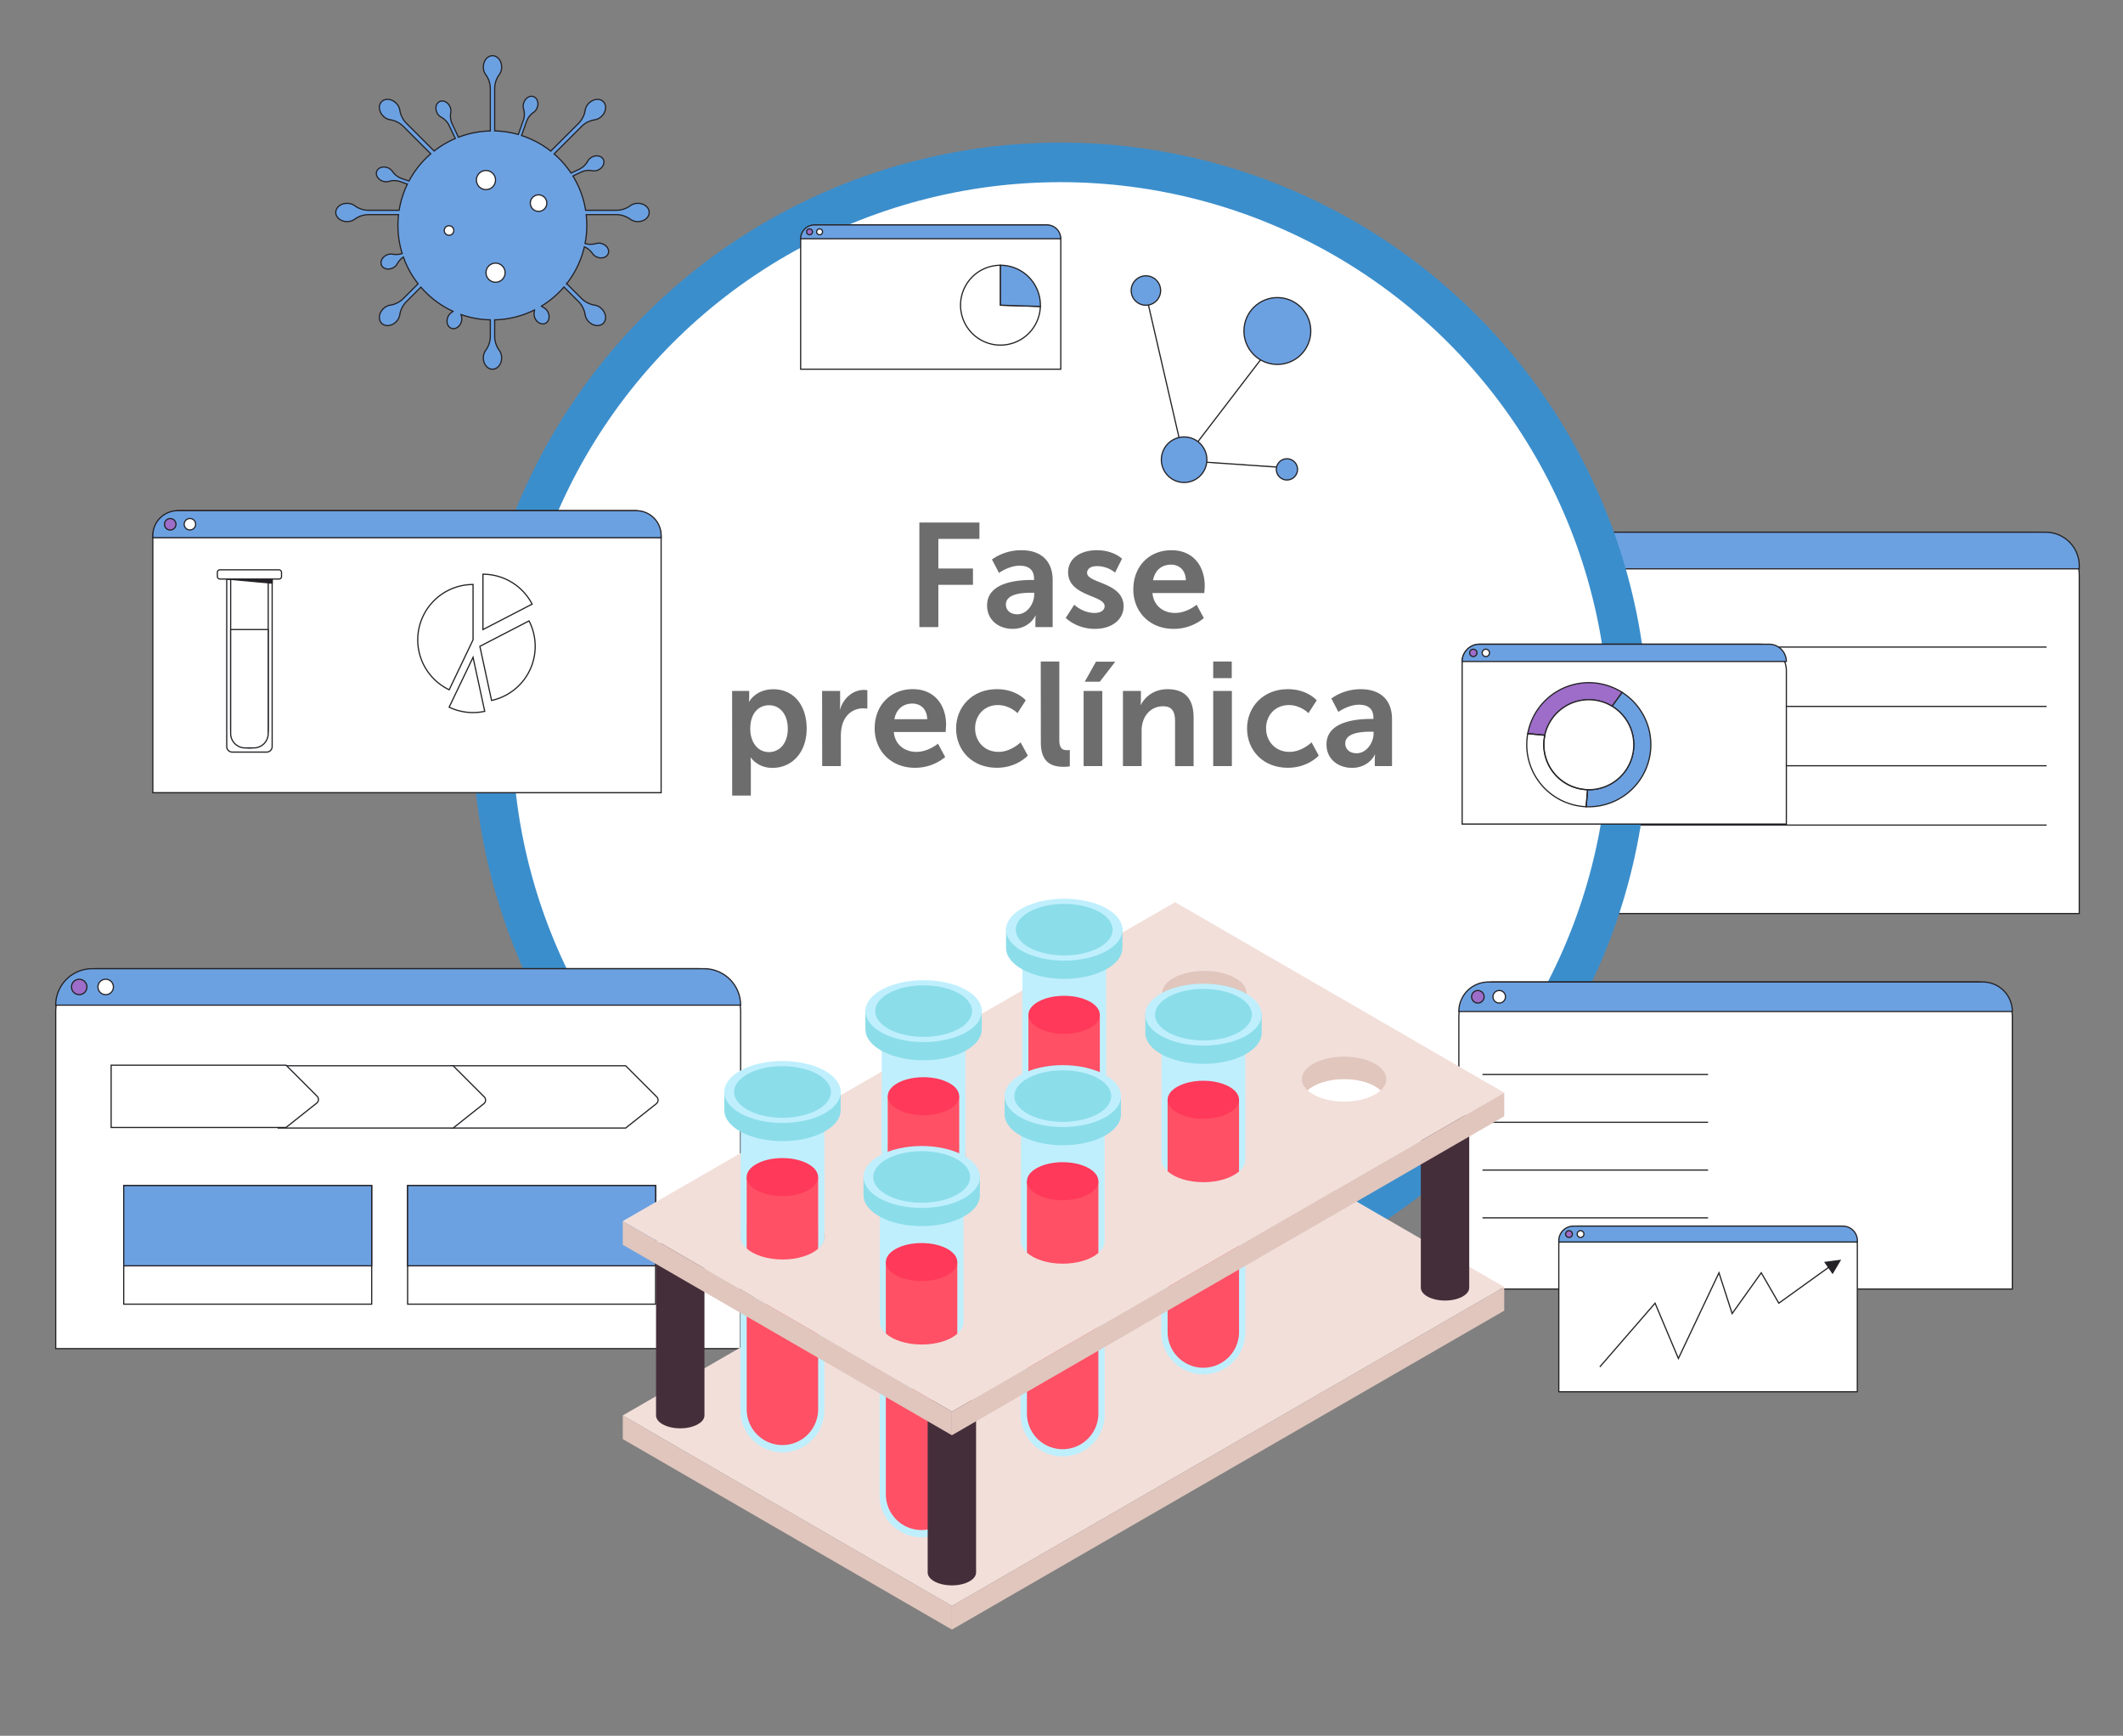 <svg xmlns="http://www.w3.org/2000/svg" width="1931.8" height="1579.26" viewBox="0 0 1931.8 1579.26"><rect x="0" y="0" width="1931.8" height="1579.26" fill="#808080" stroke="none"/><g id="Layer_8" data-name="Layer 8"><rect width="1931.8" height="1579.26" style="fill:none"/></g><g id="_Layer_" data-name="&lt;Layer&gt;"><path d="M1305.8,484.23h546.93A39.25,39.25,0,0,1,1892,523.48V831.16a0,0,0,0,1,0,0H1266.55a0,0,0,0,1,0,0V523.48A39.25,39.25,0,0,1,1305.8,484.23Z" style="fill:#fff;stroke:#242226;stroke-miterlimit:10;stroke-width:1.09px"/><path d="M1297.11,484.23h564.32A30.56,30.56,0,0,1,1892,514.79v2.75a0,0,0,0,1,0,0H1266.55a0,0,0,0,1,0,0v-2.75a30.56,30.56,0,0,1,30.56-30.56Z" style="fill:#6ca1e1;stroke:#242226;stroke-miterlimit:10;stroke-width:1.09px"/><path d="M1295.58,500.88a7.06,7.06,0,1,1-7.06-7.06A7.06,7.06,0,0,1,1295.58,500.88Z" transform="translate(-0.55)" style="fill:#9d6dc9;stroke:#242226;stroke-miterlimit:10;stroke-width:1.09px"/><path d="M1319.79,500.88a7.06,7.06,0,1,1-7.06-7.06A7.06,7.06,0,0,1,1319.79,500.88Z" transform="translate(-0.55)" style="fill:#fff;stroke:#242226;stroke-miterlimit:10;stroke-width:1.09px"/><line x1="1293.24" y1="588.71" x2="1862.27" y2="588.71" style="fill:none;stroke:#242226;stroke-miterlimit:10;stroke-width:1.09px"/><line x1="1293.24" y1="642.7" x2="1862.27" y2="642.7" style="fill:none;stroke:#242226;stroke-miterlimit:10;stroke-width:1.09px"/><line x1="1293.24" y1="696.69" x2="1862.27" y2="696.69" style="fill:none;stroke:#242226;stroke-miterlimit:10;stroke-width:1.09px"/><line x1="1293.24" y1="750.67" x2="1862.27" y2="750.67" style="fill:none;stroke:#242226;stroke-miterlimit:10;stroke-width:1.09px"/><circle cx="965.04" cy="664.63" r="516.9" style="fill:#fff;stroke:#3b8ecc;stroke-miterlimit:10;stroke-width:36px"/><path d="M743.39,204.62h207a14.86,14.86,0,0,1,14.86,14.86V335.91a0,0,0,0,1,0,0H728.54a0,0,0,0,1,0,0V219.47A14.86,14.86,0,0,1,743.39,204.62Z" style="fill:#fff;stroke:#242226;stroke-miterlimit:10;stroke-width:1.09px"/><path d="M965.78,217.23H729.08a12.61,12.61,0,0,1,12.61-12.61H953.18a12.6,12.6,0,0,1,12.6,12.61Z" transform="translate(-0.55)" style="fill:#6ca1e1;stroke:#242226;stroke-miterlimit:10;stroke-width:1.09px"/><path d="M739.87,210.92a2.68,2.68,0,1,1-2.68-2.67A2.67,2.67,0,0,1,739.87,210.92Z" transform="translate(-0.55)" style="fill:#9d6dc9;stroke:#242226;stroke-miterlimit:10;stroke-width:1.09px"/><path d="M749,210.92a2.68,2.68,0,1,1-2.67-2.67A2.67,2.67,0,0,1,749,210.92Z" transform="translate(-0.55)" style="fill:#fff;stroke:#242226;stroke-miterlimit:10;stroke-width:1.09px"/><path d="M947.21,278.83a36.32,36.32,0,1,1-36.31-37.49v36.32Z" transform="translate(-0.55)" style="fill:#fff;stroke:#242226;stroke-miterlimit:10;stroke-width:1.09px"/><path d="M947.23,277.66c0,.39,0,.78,0,1.17l-36.31-1.17V241.34A36.32,36.32,0,0,1,947.23,277.66Z" transform="translate(-0.55)" style="fill:#6ca1e1;stroke:#242226;stroke-miterlimit:10;stroke-width:1.09px"/><path d="M163.64,464.63H577a24.58,24.58,0,0,1,24.58,24.58v232a0,0,0,0,1,0,0H139.06a0,0,0,0,1,0,0v-232a24.58,24.58,0,0,1,24.58-24.58Z" style="fill:#fff;stroke:#242226;stroke-miterlimit:10;stroke-width:1.09px"/><path d="M161.66,464.63H579a22.6,22.6,0,0,1,22.6,22.6v2a0,0,0,0,1,0,0H139.06a0,0,0,0,1,0,0v-2a22.6,22.6,0,0,1,22.6-22.6Z" style="fill:#6ca1e1;stroke:#242226;stroke-miterlimit:10;stroke-width:1.09px"/><path d="M160.67,477a5.22,5.22,0,1,1-5.22-5.22A5.22,5.22,0,0,1,160.67,477Z" transform="translate(-0.55)" style="fill:#9d6dc9;stroke:#242226;stroke-miterlimit:10;stroke-width:1.09px"/><circle cx="172.81" cy="476.95" r="5.22" style="fill:#fff;stroke:#242226;stroke-miterlimit:10;stroke-width:1.09px"/><path d="M431,531.78v50.34l-21.72,45.44A50.36,50.36,0,0,1,431,531.78Z" transform="translate(-0.55)" style="fill:#fff;stroke:#242226;stroke-miterlimit:10;stroke-width:1.09px"/><path d="M487.54,588.06a50.36,50.36,0,0,1-39.69,49.22L437.2,588.06l44.72-23.15A50.21,50.21,0,0,1,487.54,588.06Z" transform="translate(-0.55)" style="fill:#fff;stroke:#242226;stroke-miterlimit:10;stroke-width:1.09px"/><path d="M484.74,549.64,440,572.79V522.44A50.34,50.34,0,0,1,484.74,549.64Z" transform="translate(-0.55)" style="fill:#fff;stroke:#242226;stroke-miterlimit:10;stroke-width:1.09px"/><path d="M441.62,647.18a50.58,50.58,0,0,1-32.37-3.78L431,598Z" transform="translate(-0.55)" style="fill:#fff;stroke:#242226;stroke-miterlimit:10;stroke-width:1.09px"/><path d="M1359.07,893.46h440.4a31.61,31.61,0,0,1,31.61,31.61v247.74a0,0,0,0,1,0,0H1327.46a0,0,0,0,1,0,0V925.07A31.61,31.61,0,0,1,1359.07,893.46Z" style="fill:#fff;stroke:#242226;stroke-miterlimit:10;stroke-width:1.09px"/><path d="M1831.62,920.29H1328a26.83,26.83,0,0,1,26.82-26.83h450a26.83,26.83,0,0,1,26.82,26.83Z" transform="translate(-0.55)" style="fill:#6ca1e1;stroke:#242226;stroke-miterlimit:10;stroke-width:1.09px"/><path d="M1351,906.88a5.69,5.69,0,1,1-5.69-5.69A5.68,5.68,0,0,1,1351,906.88Z" transform="translate(-0.55)" style="fill:#9d6dc9;stroke:#242226;stroke-miterlimit:10;stroke-width:1.09px"/><path d="M1370.44,906.88a5.69,5.69,0,1,1-5.69-5.69A5.68,5.68,0,0,1,1370.44,906.88Z" transform="translate(-0.55)" style="fill:#fff;stroke:#242226;stroke-miterlimit:10;stroke-width:1.09px"/><line x1="1348.95" y1="977.6" x2="1554.25" y2="977.6" style="fill:none;stroke:#242226;stroke-miterlimit:10;stroke-width:1.09px"/><line x1="1348.95" y1="1021.07" x2="1554.25" y2="1021.07" style="fill:none;stroke:#242226;stroke-miterlimit:10;stroke-width:1.09px"/><line x1="1348.95" y1="1064.54" x2="1554.25" y2="1064.54" style="fill:none;stroke:#242226;stroke-miterlimit:10;stroke-width:1.09px"/><line x1="1348.95" y1="1108.01" x2="1554.25" y2="1108.01" style="fill:none;stroke:#242226;stroke-miterlimit:10;stroke-width:1.09px"/><path d="M1435.45,1115.54H1673a17.05,17.05,0,0,1,17.05,17.05v133.66a0,0,0,0,1,0,0H1418.4a0,0,0,0,1,0,0V1132.6A17.05,17.05,0,0,1,1435.45,1115.54Z" style="fill:#fff;stroke:#242226;stroke-miterlimit:10;stroke-width:1.09px"/><path d="M1431.67,1115.54h245.15a13.28,13.28,0,0,1,13.28,13.28v1.2a0,0,0,0,1,0,0H1418.4a0,0,0,0,1,0,0v-1.2A13.28,13.28,0,0,1,1431.67,1115.54Z" style="fill:#6ca1e1;stroke:#242226;stroke-miterlimit:10;stroke-width:1.09px"/><path d="M1431.32,1122.78a3.07,3.07,0,1,1-3.07-3.07A3.07,3.07,0,0,1,1431.32,1122.78Z" transform="translate(-0.55)" style="fill:#9d6dc9;stroke:#242226;stroke-miterlimit:10;stroke-width:1.09px"/><path d="M1441.84,1122.78a3.07,3.07,0,1,1-3.07-3.07A3.08,3.08,0,0,1,1441.84,1122.78Z" transform="translate(-0.55)" style="fill:#fff;stroke:#242226;stroke-miterlimit:10;stroke-width:1.09px"/><polyline points="1455.74 1243.62 1506.02 1185.66 1527.23 1235.97 1564.15 1157.99 1576.15 1195.11 1602.64 1157.99 1618.61 1185.66 1664.7 1152.5" style="fill:none;stroke:#242226;stroke-miterlimit:10;stroke-width:1.09px"/><polygon points="1660.77 1148.52 1674.32 1146.75 1667.54 1158.24 1660.77 1148.52" style="fill:#242226;stroke:#242226;stroke-miterlimit:10;stroke-width:1.09px"/><path d="M89.81,881.34h545a39.11,39.11,0,0,1,39.11,39.11V1227a0,0,0,0,1,0,0H50.7a0,0,0,0,1,0,0V920.45A39.11,39.11,0,0,1,89.81,881.34Z" style="fill:#fff;stroke:#242226;stroke-miterlimit:10;stroke-width:1.09px"/><path d="M674.46,914.53H51.24a33.19,33.19,0,0,1,33.19-33.19H641.26a33.19,33.19,0,0,1,33.2,33.19Z" transform="translate(-0.55)" style="fill:#6ca1e1;stroke:#242226;stroke-miterlimit:10;stroke-width:1.09px"/><path d="M79.63,897.94a7,7,0,1,1-7-7A7,7,0,0,1,79.63,897.94Z" transform="translate(-0.55)" style="fill:#9d6dc9;stroke:#242226;stroke-miterlimit:10;stroke-width:1.09px"/><circle cx="96.17" cy="897.94" r="7.04" style="fill:#fff;stroke:#242226;stroke-miterlimit:10;stroke-width:1.09px"/><path d="M569.84,1026.32H410.7V969.64H569.84l28.27,28.28a4.19,4.19,0,0,1-.36,6.26Z" transform="translate(-0.55)" style="fill:#fff;stroke:#242226;stroke-miterlimit:10;stroke-width:1.09px"/><path d="M412.88,1026.32H253.74V969.64H412.88l28.27,28.28a4.19,4.19,0,0,1-.36,6.26Z" transform="translate(-0.55)" style="fill:#fff;stroke:#242226;stroke-miterlimit:10;stroke-width:1.09px"/><path d="M260.82,1025.78H101.68V969.1H260.82l28.28,28.27a4.21,4.21,0,0,1-.37,6.27Z" transform="translate(-0.55)" style="fill:#fff;stroke:#242226;stroke-miterlimit:10;stroke-width:1.09px"/><rect x="112.58" y="1078.64" width="225.63" height="107.91" style="fill:#fff;stroke:#242226;stroke-miterlimit:10;stroke-width:1.09px"/><rect x="112.58" y="1078.64" width="225.63" height="73.03" style="fill:#6ca1e1;stroke:#242226;stroke-miterlimit:10;stroke-width:1.09px"/><rect x="370.91" y="1078.64" width="225.63" height="107.91" style="fill:#fff;stroke:#242226;stroke-miterlimit:10;stroke-width:1.09px"/><rect x="370.91" y="1078.64" width="225.63" height="73.03" style="fill:#6ca1e1;stroke:#242226;stroke-miterlimit:10;stroke-width:1.09px"/><path d="M581,185a11.77,11.77,0,0,0-6.83,2.09,21.69,21.69,0,0,1-12.6,4.24H533.43a85.2,85.2,0,0,0-11.58-31.2l7.39-3.52a17,17,0,0,1,10.35-1.26,9.2,9.2,0,0,0,5.53-.82c4-1.92,6-6.11,4.48-9.35s-6.06-4.33-10.08-2.41a9.14,9.14,0,0,0-4.12,3.79,17.09,17.09,0,0,1-7.49,7.25l-7.74,3.69A86.42,86.42,0,0,0,504.76,140l25.16-25.16A21.67,21.67,0,0,1,541.83,109a11.79,11.79,0,0,0,6.3-3.35c4-4,4.65-9.9,1.4-13.15s-9.13-2.61-13.15,1.4a11.7,11.7,0,0,0-3.34,6.31,21.69,21.69,0,0,1-5.92,11.91L501.7,137.5a85.82,85.82,0,0,0-26.58-14.19l4.58-12.91a17,17,0,0,1,6.43-8.21,9.21,9.21,0,0,0,3.33-4.49c1.49-4.2-.06-8.58-3.45-9.78s-7.34,1.23-8.83,5.43a9.29,9.29,0,0,0-.24,5.59,16.93,16.93,0,0,1-.16,10.42l-4.62,13a85.67,85.67,0,0,0-21.49-3.24V80.41A21.71,21.71,0,0,1,454.9,67.8,11.65,11.65,0,0,0,457,61c0-5.68-3.72-10.29-8.31-10.29S440.38,55.3,440.38,61a11.65,11.65,0,0,0,2.1,6.82,21.71,21.71,0,0,1,4.23,12.61v38.74a85.66,85.66,0,0,0-29,5.69L412,112.75a17,17,0,0,1-1.25-10.34,9.15,9.15,0,0,0-.83-5.54c-1.91-4-6.1-6-9.34-4.47s-4.33,6.06-2.41,10.08a9.17,9.17,0,0,0,3.78,4.12,16.93,16.93,0,0,1,7.25,7.49L414.87,126a86.35,86.35,0,0,0-19.27,11.41l-25.34-25.33a21.69,21.69,0,0,1-5.92-11.91A11.7,11.7,0,0,0,361,93.86c-4-4-9.91-4.64-13.15-1.4s-2.62,9.13,1.4,13.15a11.79,11.79,0,0,0,6.31,3.35,21.61,21.61,0,0,1,11.9,5.91l25.07,25.07a86.07,86.07,0,0,0-19.84,24.8l-6.91-2.44a17,17,0,0,1-8.2-6.43,9.21,9.21,0,0,0-4.5-3.34c-4.19-1.48-8.57.06-9.77,3.45s1.23,7.35,5.42,8.83a9.17,9.17,0,0,0,5.6.24,17,17,0,0,1,10.42.17l6.52,2.31a85.22,85.22,0,0,0-7.52,23.8H335.8a21.72,21.72,0,0,1-12.61-4.24,11.72,11.72,0,0,0-6.82-2.09c-5.68,0-10.29,3.72-10.29,8.3s4.61,8.31,10.29,8.31a11.72,11.72,0,0,0,6.82-2.09,21.65,21.65,0,0,1,12.61-4.24h27.41a86.35,86.35,0,0,0,3.31,35.38,17.33,17.33,0,0,1-8.73.6,9.2,9.2,0,0,0-5.53.82c-4,1.92-6,6.1-4.48,9.35s6.06,4.32,10.08,2.41a9.22,9.22,0,0,0,4.13-3.79,17.37,17.37,0,0,1,5.61-6.18A85.69,85.69,0,0,0,381,258.18l-13.56,13.55a21.62,21.62,0,0,1-11.9,5.92,11.72,11.72,0,0,0-6.31,3.35c-4,4-4.64,9.9-1.4,13.14s9.13,2.62,13.15-1.39a11.77,11.77,0,0,0,3.34-6.31,21.69,21.69,0,0,1,5.92-11.91l13.29-13.29a86.11,86.11,0,0,0,29.25,22c-.5.43-1,.82-1.55,1.2a9.27,9.27,0,0,0-3.33,4.49c-1.49,4.2.06,8.58,3.45,9.78s7.34-1.23,8.83-5.43a9.22,9.22,0,0,0,.24-5.59c-.15-.5-.27-1-.37-1.51A85.74,85.74,0,0,0,446.71,291V306.2a21.66,21.66,0,0,1-4.23,12.6,11.71,11.71,0,0,0-2.1,6.83c0,5.68,3.72,10.28,8.31,10.28s8.31-4.6,8.31-10.28a11.71,11.71,0,0,0-2.1-6.83,21.66,21.66,0,0,1-4.23-12.6V291a85.65,85.65,0,0,0,36.24-9,19.94,19.94,0,0,1-.26,2.18,9.16,9.16,0,0,0,.82,5.54c1.91,4,6.1,6,9.35,4.47s4.32-6.06,2.4-10.08a9.17,9.17,0,0,0-3.78-4.12,18.84,18.84,0,0,1-2.25-1.46,86.43,86.43,0,0,0,20.54-17.41l13.39,13.39A21.69,21.69,0,0,1,533,286.44a11.77,11.77,0,0,0,3.34,6.31c4,4,9.91,4.64,13.15,1.39s2.62-9.13-1.4-13.14a11.73,11.73,0,0,0-6.3-3.35,21.69,21.69,0,0,1-11.91-5.92l-13.67-13.66a85.59,85.59,0,0,0,16.06-33.49,17.16,17.16,0,0,1,7.49,6.16,9.13,9.13,0,0,0,4.5,3.33c4.2,1.49,8.57,0,9.77-3.44s-1.22-7.35-5.42-8.83a9.14,9.14,0,0,0-5.59-.24,17.13,17.13,0,0,1-10.1-.06,86.35,86.35,0,0,0,1.57-16.43,88,88,0,0,0-.55-9.79h27.61a21.62,21.62,0,0,1,12.6,4.24,11.77,11.77,0,0,0,6.83,2.09c5.68,0,10.28-3.72,10.28-8.31S586.7,185,581,185Z" transform="translate(-0.55)" style="fill:#6ca1e1;stroke:#242226;stroke-miterlimit:10;stroke-width:1.09px"/><circle cx="442.76" cy="163.83" r="8.7" transform="translate(181.04 557.1) rotate(-76.72)" style="fill:#fff;stroke:#242226;stroke-miterlimit:10;stroke-width:1.09px"/><circle cx="408.59" cy="209.72" r="4.35" style="fill:#fff;stroke:#242226;stroke-miterlimit:10;stroke-width:1.09px"/><circle cx="490.62" cy="184.8" r="7.52" transform="translate(-33.92 201.82) rotate(-22.5)" style="fill:#fff;stroke:#242226;stroke-miterlimit:10;stroke-width:1.09px"/><circle cx="450.92" cy="248.09" r="8.7" style="fill:#fff;stroke:#242226;stroke-miterlimit:10;stroke-width:1.09px"/><line x1="1077.48" y1="418.21" x2="1042.18" y2="265.26" style="fill:none;stroke:#242226;stroke-miterlimit:10;stroke-width:1.09px"/><line x1="1077.48" y1="419.16" x2="1169.14" y2="425.46" style="fill:none;stroke:#242226;stroke-miterlimit:10;stroke-width:1.09px"/><circle cx="1043.23" cy="264.31" r="13.39" transform="translate(389.84 1119.87) rotate(-66.87)" style="fill:#6ca1e1;stroke:#242226;stroke-miterlimit:10;stroke-width:1.09px"/><line x1="1155.8" y1="315.92" x2="1077.48" y2="418.21" style="fill:none;stroke:#242226;stroke-miterlimit:10;stroke-width:1.09px"/><circle cx="1162.91" cy="301.17" r="30.41" transform="translate(732.03 1422.72) rotate(-83.53)" style="fill:#6ca1e1;stroke:#242226;stroke-miterlimit:10;stroke-width:1.09px"/><path d="M1098.17,423a20.7,20.7,0,1,1-15.4-24.9A20.7,20.7,0,0,1,1098.17,423Z" transform="translate(-0.55)" style="fill:#6ca1e1;stroke:#242226;stroke-miterlimit:10;stroke-width:1.09px"/><path d="M1181.06,425.27a9.64,9.64,0,1,1-11.26-7.69A9.64,9.64,0,0,1,1181.06,425.27Z" transform="translate(-0.55)" style="fill:#6ca1e1;stroke:#242226;stroke-miterlimit:10;stroke-width:1.09px"/><path d="M206.29,526.82h41.36a0,0,0,0,1,0,0V679.2a5.07,5.07,0,0,1-5.07,5.07H211.37a5.07,5.07,0,0,1-5.07-5.07V526.82A0,0,0,0,1,206.29,526.82Z" style="fill:#fff;stroke:#242226;stroke-linecap:round;stroke-linejoin:round;stroke-width:1.09px"/><path d="M227.52,680.46h0a17.08,17.08,0,0,1-17.08-17.08V526.82h34.17V663.38A17.09,17.09,0,0,1,227.52,680.46Z" transform="translate(-0.55)" style="fill:none;stroke:#242226;stroke-linecap:round;stroke-linejoin:round;stroke-width:1.09px"/><path d="M209.89,572.76h34.17a0,0,0,0,1,0,0v94.58a13.12,13.12,0,0,1-13.12,13.12H223a13.12,13.12,0,0,1-13.12-13.12V572.76A0,0,0,0,1,209.89,572.76Z" style="fill:#fff;stroke:#242226;stroke-linecap:round;stroke-linejoin:round;stroke-width:1.09px"/><polygon points="206.29 526.82 247.66 530.57 247.66 526.82 206.29 526.82" style="fill:#242226;stroke:#242226;stroke-linecap:round;stroke-linejoin:round;stroke-width:1.09px"/><rect x="197.79" y="518.42" width="58.37" height="8.4" rx="2.17" style="fill:#fff;stroke:#242226;stroke-linecap:round;stroke-linejoin:round;stroke-width:1.09px"/><path d="M1346.7,586.13h254.48a24.3,24.3,0,0,1,24.3,24.3V749.75a0,0,0,0,1,0,0h-295a0,0,0,0,1,0,0V602.32A16.19,16.19,0,0,1,1346.7,586.13Z" style="fill:#fff;stroke:#242226;stroke-miterlimit:10;stroke-width:1.09px"/><path d="M1626,601.84h-295a15.71,15.71,0,0,1,15.71-15.71h263.55A15.71,15.71,0,0,1,1626,601.84Z" transform="translate(-0.55)" style="fill:#6ca1e1;stroke:#242226;stroke-miterlimit:10;stroke-width:1.09px"/><path d="M1344.5,594a3.33,3.33,0,1,1-3.33-3.33A3.34,3.34,0,0,1,1344.5,594Z" transform="translate(-0.55)" style="fill:#9d6dc9;stroke:#242226;stroke-miterlimit:10;stroke-width:1.09px"/><path d="M1355.91,594a3.33,3.33,0,1,1-3.33-3.33A3.33,3.33,0,0,1,1355.91,594Z" transform="translate(-0.55)" style="fill:#fff;stroke:#242226;stroke-miterlimit:10;stroke-width:1.09px"/><path d="M1502.71,677.56A56.45,56.45,0,0,1,1446.26,734c-.8,0-1.6,0-2.39,0l1.29-15.5h1.1a40.92,40.92,0,0,0,21.1-76l9.2-12.59A56.42,56.42,0,0,1,1502.71,677.56Z" transform="translate(-0.55)" style="fill:#6ca1e1;stroke:#242226;stroke-miterlimit:10;stroke-width:1.09px"/><path d="M1476.56,629.91l-9.2,12.59a40.92,40.92,0,0,0-61.1,26.43c-5.22-.49-10.56-1-15.55-1.49a56.48,56.48,0,0,1,85.85-37.53Z" transform="translate(-0.55)" style="fill:#9d6dc9;stroke:#242226;stroke-miterlimit:10;stroke-width:1.09px"/><path d="M1487.17,677.56a40.92,40.92,0,0,1-40.91,40.91h-1.1a40.92,40.92,0,1,1,42-40.9Z" transform="translate(-0.55)" style="fill:#fff;stroke:#242226;stroke-miterlimit:10;stroke-width:1.09px"/><path d="M1445.16,718.46l-1.29,15.5a56.45,56.45,0,0,1-54.06-56.4,57.11,57.11,0,0,1,.9-10.12c5,.48,10.33,1,15.55,1.49a41,41,0,0,0,38.9,49.53Z" transform="translate(-0.55)" style="fill:none;stroke:#242226;stroke-miterlimit:10;stroke-width:1.09px"/><polygon points="1368.76 1170.94 866.17 1461.11 566.68 1287.79 1069.26 997.62 1368.76 1170.94" style="fill:#f2dfda"/><polygon points="566.68 1287.79 566.68 1309.31 866.17 1482.63 866.17 1461.11 566.68 1287.79" style="fill:#e0c6bd"/><polygon points="1368.76 1170.94 1368.76 1192.46 866.17 1482.63 866.17 1461.11 1368.76 1170.94" style="fill:#e0c6bd"/><path d="M674.39,1180.24c0,.6-.1,1.17-.1,1.8v101.11a38.16,38.16,0,1,0,76.32,0V1182c0-.63-.06-1.2-.09-1.8Z" transform="translate(-0.55)" style="fill:#bfeffd"/><path d="M680,1186.1v96.13a32.5,32.5,0,1,0,65,0V1186.1Z" transform="translate(-0.55)" style="fill:#ff5065"/><path d="M930.76,1032.58c0,.6-.09,1.17-.09,1.81V1135.5a38.16,38.16,0,1,0,76.32,0V1034.39c0-.64-.07-1.21-.1-1.81Z" transform="translate(-0.55)" style="fill:#bfeffd"/><path d="M936.33,1038.45v96.12a32.5,32.5,0,0,0,65,0v-96.12Z" transform="translate(-0.55)" style="fill:#ff5065"/><path d="M802.78,1106.67c0,.6-.1,1.17-.1,1.8v101.11a38.16,38.16,0,1,0,76.32,0V1108.47c0-.63-.06-1.2-.1-1.8Z" transform="translate(-0.55)" style="fill:#bfeffd"/><path d="M808.34,1112.54v96.12a32.5,32.5,0,0,0,65,0v-96.12Z" transform="translate(-0.55)" style="fill:#ff5065"/><path d="M1057.44,1109.9c0,.6-.1,1.17-.1,1.8v101.11a38.17,38.17,0,0,0,76.33,0V1111.7c0-.63-.07-1.2-.1-1.8Z" transform="translate(-0.55)" style="fill:#bfeffd"/><path d="M1063,1115.77v96.12a32.5,32.5,0,1,0,65,0v-96.12Z" transform="translate(-0.55)" style="fill:#ff5065"/><path d="M929.45,1184c0,.61-.09,1.17-.09,1.81V1286.9a38.16,38.16,0,0,0,76.32,0V1185.79c0-.64-.07-1.2-.1-1.81Z" transform="translate(-0.55)" style="fill:#bfeffd"/><path d="M935,1189.85V1286a32.5,32.5,0,0,0,65,0v-96.13Z" transform="translate(-0.55)" style="fill:#ff5065"/><path d="M801.07,1257.55c0,.6-.1,1.17-.1,1.81v101.11a38.16,38.16,0,1,0,76.32,0V1259.36c0-.64-.06-1.21-.09-1.81Z" transform="translate(-0.55)" style="fill:#bfeffd"/><path d="M806.63,1263.42v96.12a32.5,32.5,0,0,0,65,0v-96.12Z" transform="translate(-0.55)" style="fill:#ff5065"/><path d="M597.51,1130.94v156.85c0,6.48,9.87,11.73,22,11.73s22.05-5.25,22.05-11.73V1130.94Z" transform="translate(-0.55)" style="fill:#442e3a"/><path d="M844.67,1273.82v156.85c0,6.48,9.87,11.73,22.05,11.73s22-5.25,22-11.73V1273.82Z" transform="translate(-0.55)" style="fill:#442e3a"/><path d="M1293.4,1014.68v156.85c0,6.48,9.88,11.73,22.06,11.73s22-5.25,22-11.73V1014.68Z" transform="translate(-0.55)" style="fill:#442e3a"/><path d="M1069.81,820.81,567.22,1111l299.5,173.32L1369.3,994.13ZM1190.31,992c6.64-6.12,19-10.25,33.29-10.25s26.65,4.13,33.29,10.25c-6.64,6.12-19.05,10.25-33.29,10.25S1197,998.1,1190.31,992Z" transform="translate(-0.55)" style="fill:#f2dfda"/><polygon points="566.68 1110.98 566.68 1132.49 866.17 1305.81 866.17 1284.3 566.68 1110.98" style="fill:#e0c6bd"/><polygon points="1368.76 994.13 1368.76 1015.64 866.17 1305.81 866.17 1284.3 1368.76 994.13" style="fill:#e0c6bd"/><path d="M1256.89,992c3.27-3,5.16-6.49,5.16-10.2,0-11.3-17.21-20.46-38.45-20.46s-38.45,9.16-38.45,20.46c0,3.71,1.9,7.19,5.16,10.2,6.64-6.12,19-10.25,33.29-10.25S1250.25,985.86,1256.89,992Z" transform="translate(-0.55)" style="fill:#e0c6bd"/><path d="M1129.76,914c3.26-3,5.16-6.49,5.16-10.21,0-11.29-17.22-20.45-38.45-20.45S1058,892.46,1058,903.75c0,3.72,1.89,7.2,5.16,10.21,6.64-6.13,19-10.26,33.29-10.26S1123.11,907.83,1129.76,914Z" transform="translate(-0.55)" style="fill:#e0c6bd"/><path d="M1129.76,914c-6.65-6.13-19-10.26-33.29-10.26s-26.65,4.13-33.29,10.26c6.64,6.12,19,10.25,33.29,10.25S1123.11,920.08,1129.76,914Z" transform="translate(-0.55)" style="fill:#fff"/><path d="M930.88,862.42V978c0,3.77,2.07,7.26,5.45,10.28V923.25h65v65.27c3.52-3.07,5.66-6.64,5.66-10.49V862.42Z" transform="translate(-0.55)" style="fill:#bfeffd"/><path d="M936.33,923.25v65.06c6.63,5.94,18.68,10,32.6,10s25.71-3.93,32.4-9.75V923.25Z" transform="translate(-0.55)" style="fill:#ff5065"/><path d="M1009.28,844.22c-9.71-6.09-24.17-10-40.35-10s-30.63,3.87-40.34,10H916v18.2c0,15.56,23.7,28.16,52.93,28.16s52.94-12.6,52.94-28.16v-18.2Z" transform="translate(-0.55)" style="fill:#8cddea"/><path d="M968.93,817.68c-29.23,0-52.93,12.61-52.93,28.16S939.7,874,968.93,874s52.94-12.61,52.94-28.16S998.17,817.68,968.93,817.68Z" transform="translate(-0.55)" style="fill:#bfeffd"/><path d="M968.93,822.38c-24.35,0-44.1,10.5-44.1,23.46s19.75,23.46,44.1,23.46S1013,858.79,1013,845.84,993.29,822.38,968.93,822.38Z" transform="translate(-0.55)" style="fill:#8cddea"/><path d="M968.83,906c-18,0-32.5,7.74-32.5,17.29s14.55,17.29,32.5,17.29,32.5-7.74,32.5-17.29S986.77,906,968.83,906Z" transform="translate(-0.55)" style="fill:#ff395a"/><path d="M1057.56,939.74v115.6c0,3.77,2.07,7.26,5.45,10.29v-65.06h65v65.27c3.53-3.07,5.67-6.64,5.67-10.5V939.74Z" transform="translate(-0.55)" style="fill:#bfeffd"/><path d="M1063,1000.57v65.06c6.63,5.93,18.68,9.95,32.6,9.95,13.76,0,25.71-3.92,32.39-9.74v-65.27Z" transform="translate(-0.55)" style="fill:#ff5065"/><path d="M1136,921.53c-9.71-6.08-24.17-9.95-40.35-9.95s-30.63,3.87-40.34,9.95h-12.6v18.21c0,15.55,23.7,28.16,52.94,28.16s52.94-12.61,52.94-28.16V921.53Z" transform="translate(-0.55)" style="fill:#8cddea"/><path d="M1095.61,895c-29.24,0-52.94,12.6-52.94,28.16s23.7,28.15,52.94,28.15,52.94-12.6,52.94-28.15S1124.85,895,1095.61,895Z" transform="translate(-0.55)" style="fill:#bfeffd"/><path d="M1095.61,899.69c-24.35,0-44.1,10.51-44.1,23.47s19.75,23.46,44.1,23.46,44.11-10.51,44.11-23.46S1120,899.69,1095.61,899.69Z" transform="translate(-0.55)" style="fill:#8cddea"/><path d="M1095.5,983.28c-17.94,0-32.49,7.74-32.49,17.29s14.55,17.28,32.49,17.28,32.5-7.74,32.5-17.28S1113.45,983.28,1095.5,983.28Z" transform="translate(-0.55)" style="fill:#ff395a"/><path d="M874.42,1061.65c3.26-3,5.16-6.48,5.16-10.2,0-11.3-17.22-20.45-38.45-20.45s-38.45,9.15-38.45,20.45c0,3.72,1.9,7.19,5.16,10.2,6.64-6.12,19-10.25,33.29-10.25S867.78,1055.53,874.42,1061.65Z" transform="translate(-0.55)" style="fill:#e0c6bd"/><path d="M874.42,1061.65c-6.64-6.12-19-10.25-33.29-10.25s-26.65,4.13-33.29,10.25c6.64,6.12,19,10.25,33.29,10.25S867.78,1067.77,874.42,1061.65Z" transform="translate(-0.55)" style="fill:#fff"/><path d="M802.9,936.51v115.6c0,3.78,2.06,7.26,5.44,10.29V997.34h65v65.27c3.52-3.07,5.66-6.64,5.66-10.5V936.51Z" transform="translate(-0.55)" style="fill:#bfeffd"/><path d="M808.34,997.34v65.06c6.63,5.93,18.68,9.95,32.61,9.95,13.76,0,25.71-3.92,32.39-9.74V997.34Z" transform="translate(-0.55)" style="fill:#ff5065"/><path d="M881.3,918.31c-9.71-6.09-24.18-10-40.35-10s-30.64,3.87-40.35,10H788v18.2c0,15.55,23.7,28.16,52.94,28.16s52.94-12.61,52.94-28.16v-18.2Z" transform="translate(-0.55)" style="fill:#8cddea"/><path d="M841,891.77c-29.24,0-52.94,12.6-52.94,28.16s23.7,28.16,52.94,28.16,52.94-12.61,52.94-28.16S870.19,891.77,841,891.77Z" transform="translate(-0.55)" style="fill:#bfeffd"/><path d="M841,896.47c-24.36,0-44.1,10.5-44.1,23.46s19.74,23.46,44.1,23.46,44.1-10.51,44.1-23.46S865.31,896.47,841,896.47Z" transform="translate(-0.55)" style="fill:#8cddea"/><path d="M840.84,980.05c-18,0-32.5,7.74-32.5,17.29s14.55,17.29,32.5,17.29,32.5-7.74,32.5-17.29S858.79,980.05,840.84,980.05Z" transform="translate(-0.55)" style="fill:#ff395a"/><path d="M929.58,1013.83v115.6c0,3.77,2.06,7.26,5.44,10.28v-65.06h65v65.28c3.52-3.07,5.66-6.64,5.66-10.5v-115.6Z" transform="translate(-0.55)" style="fill:#bfeffd"/><path d="M935,1074.65v65.06c6.63,5.94,18.68,10,32.61,10,13.76,0,25.71-3.92,32.39-9.74v-65.28Z" transform="translate(-0.55)" style="fill:#ff5065"/><path d="M1008,995.62c-9.71-6.08-24.17-10-40.34-10s-30.64,3.87-40.35,10H914.69v18.21c0,15.55,23.7,28.16,52.94,28.16s52.94-12.61,52.94-28.16V995.62Z" transform="translate(-0.55)" style="fill:#8cddea"/><path d="M967.63,969.08c-29.24,0-52.94,12.61-52.94,28.16s23.7,28.16,52.94,28.16,52.94-12.6,52.94-28.16S996.86,969.08,967.63,969.08Z" transform="translate(-0.55)" style="fill:#bfeffd"/><path d="M967.63,973.78c-24.36,0-44.11,10.51-44.11,23.46s19.75,23.46,44.11,23.46,44.1-10.5,44.1-23.46S992,973.78,967.63,973.78Z" transform="translate(-0.55)" style="fill:#8cddea"/><path d="M967.52,1057.37c-17.95,0-32.5,7.74-32.5,17.29s14.55,17.28,32.5,17.28,32.5-7.74,32.5-17.28S985.47,1057.37,967.52,1057.37Z" transform="translate(-0.55)" style="fill:#ff395a"/><path d="M746,1135.22c3.27-3,5.16-6.48,5.16-10.2,0-11.3-17.21-20.46-38.45-20.46s-38.45,9.16-38.45,20.46c0,3.72,1.9,7.19,5.16,10.2,6.65-6.12,19-10.25,33.29-10.25S739.39,1129.1,746,1135.22Z" transform="translate(-0.55)" style="fill:#e0c6bd"/><path d="M746,1135.22c-6.64-6.12-19-10.25-33.29-10.25s-26.64,4.13-33.29,10.25c6.65,6.12,19,10.25,33.29,10.25S739.39,1141.34,746,1135.22Z" transform="translate(-0.55)" style="fill:#fff"/><path d="M674.51,1010.08v115.6c0,3.77,2.07,7.26,5.45,10.28v-65h65v65.27c3.53-3.07,5.66-6.64,5.66-10.5v-115.6Z" transform="translate(-0.55)" style="fill:#bfeffd"/><path d="M680,1070.91v65c6.63,5.94,18.68,10,32.6,10,13.76,0,25.71-3.92,32.39-9.74v-65.27Z" transform="translate(-0.55)" style="fill:#ff5065"/><path d="M752.91,991.87c-9.71-6.08-24.17-10-40.35-10s-30.64,3.87-40.34,10h-12.6v18.21c0,15.55,23.71,28.16,52.94,28.16s52.94-12.61,52.94-28.16V991.87Z" transform="translate(-0.55)" style="fill:#8cddea"/><path d="M712.56,965.33c-29.23,0-52.94,12.61-52.94,28.16s23.71,28.16,52.94,28.16,52.94-12.6,52.94-28.16S741.8,965.33,712.56,965.33Z" transform="translate(-0.55)" style="fill:#bfeffd"/><path d="M712.56,970c-24.36,0-44.1,10.51-44.1,23.46S688.2,1017,712.56,1017s44.11-10.5,44.11-23.46S736.92,970,712.56,970Z" transform="translate(-0.55)" style="fill:#8cddea"/><path d="M712.45,1053.62c-17.94,0-32.49,7.74-32.49,17.29s14.55,17.28,32.49,17.28,32.5-7.74,32.5-17.28S730.4,1053.62,712.45,1053.62Z" transform="translate(-0.55)" style="fill:#ff395a"/><path d="M801.19,1087.39V1203c0,3.77,2.07,7.26,5.44,10.28v-65.06h65v65.27c3.52-3.07,5.66-6.63,5.66-10.49V1087.39Z" transform="translate(-0.55)" style="fill:#bfeffd"/><path d="M806.63,1148.22v65.06c6.64,5.94,18.69,10,32.61,10,13.76,0,25.71-3.92,32.39-9.75v-65.27Z" transform="translate(-0.55)" style="fill:#ff5065"/><path d="M879.59,1069.19c-9.71-6.08-24.17-10-40.35-10s-30.64,3.88-40.35,10H786.3v18.2c0,15.56,23.7,28.16,52.94,28.16s52.94-12.6,52.94-28.16v-18.2Z" transform="translate(-0.55)" style="fill:#8cddea"/><path d="M839.24,1042.65c-29.24,0-52.94,12.61-52.94,28.16S810,1099,839.24,1099s52.94-12.61,52.94-28.16S868.48,1042.65,839.24,1042.65Z" transform="translate(-0.55)" style="fill:#bfeffd"/><path d="M839.24,1047.35c-24.36,0-44.1,10.5-44.1,23.46s19.74,23.46,44.1,23.46,44.11-10.5,44.11-23.46S863.6,1047.35,839.24,1047.35Z" transform="translate(-0.55)" style="fill:#8cddea"/><path d="M839.13,1130.94c-18,0-32.5,7.74-32.5,17.28s14.55,17.29,32.5,17.29,32.5-7.74,32.5-17.29S857.08,1130.94,839.13,1130.94Z" transform="translate(-0.55)" style="fill:#ff395a"/><path d="M837.11,475.41h54.66v14.88H854.39v26.93h31.49v14.87H854.39v38.45H837.11Z" transform="translate(-0.55)" style="fill:#6d6d6d"/><path d="M939.21,527.67h2.27v-.94c0-9-5.62-12.06-13.13-12.06-9.78,0-18.75,6.57-18.75,6.57L903.16,509A46.12,46.12,0,0,1,930,500.6c18,0,28.41,9.92,28.41,27.2v42.74H942.69v-5.62a43.21,43.21,0,0,1,.27-4.83h-.27c.13,0-5.23,12.06-20.77,12.06-12.19,0-23.18-7.64-23.18-21.3C898.74,529.14,928.09,527.67,939.21,527.67Zm-13,31.22c9,0,15.41-9.65,15.41-18v-1.61h-3c-8.71,0-22.78,1.21-22.78,10.72C915.89,554.6,919.24,558.89,926.21,558.89Z" transform="translate(-0.55)" style="fill:#6d6d6d"/><path d="M978.07,550.18s7.5,7.5,18.62,7.5c4.82,0,9-2.14,9-6.16,0-10.19-33.23-8.85-33.23-30.82,0-12.73,11.39-20.1,26.13-20.1,15.4,0,22.91,7.77,22.91,7.77l-6.3,12.6a26,26,0,0,0-16.75-5.9c-4.42,0-8.71,1.88-8.71,6.17,0,9.64,33.23,8.44,33.23,30.41,0,11.39-9.91,20.5-26.13,20.5-17,0-26.52-10-26.52-10Z" transform="translate(-0.55)" style="fill:#6d6d6d"/><path d="M1066.5,500.6c19.7,0,30.28,14.34,30.28,32.43,0,2-.4,6.56-.4,6.56h-47.16c1.07,11.93,10.31,18.09,20.49,18.09,11,0,19.7-7.5,19.7-7.5l6.57,12.19a42.73,42.73,0,0,1-27.47,9.78c-22.64,0-36.71-16.35-36.71-35.77C1031.8,515.34,1046.13,500.6,1066.5,500.6Zm13.13,27.34c-.27-9.25-6-14.21-13.53-14.21-8.71,0-14.74,5.36-16.35,14.21Z" transform="translate(-0.55)" style="fill:#6d6d6d"/><path d="M666.74,628.65h15.54v5a41.94,41.94,0,0,1-.27,4.69h.27s5.9-11.25,22-11.25c18.49,0,30.28,14.6,30.28,35.77,0,21.71-13.27,35.77-31.22,35.77-13.53,0-19.56-9.37-19.56-9.37h-.27a58.54,58.54,0,0,1,.27,5.89v28.67h-17Zm33.5,55.6c9.37,0,17.15-7.64,17.15-21.17,0-13-7-21.44-17-21.44-8.84,0-17.15,6.43-17.15,21.57C683.22,673.8,689,684.25,700.24,684.25Z" transform="translate(-0.55)" style="fill:#6d6d6d"/><path d="M748.61,628.65H765v11.79a48,48,0,0,1-.26,4.82H765c3.09-9.78,11.26-17.55,21.71-17.55a19.27,19.27,0,0,1,3.08.27v16.74a30.2,30.2,0,0,0-4-.26c-7.23,0-15.41,4.15-18.62,14.33a36.68,36.68,0,0,0-1.48,11.12V697h-17Z" transform="translate(-0.55)" style="fill:#6d6d6d"/><path d="M831.14,627c19.7,0,30.28,14.33,30.28,32.42,0,2-.4,6.57-.4,6.57H813.86c1.07,11.92,10.32,18.08,20.5,18.08,11,0,19.69-7.5,19.69-7.5l6.57,12.19a42.7,42.7,0,0,1-27.47,9.78c-22.64,0-36.71-16.34-36.71-35.77C796.44,641.78,810.78,627,831.14,627Zm13.13,27.33c-.26-9.24-6-14.2-13.53-14.2-8.71,0-14.74,5.36-16.34,14.2Z" transform="translate(-0.55)" style="fill:#6d6d6d"/><path d="M907.65,627c17.82,0,26.26,10.18,26.26,10.18l-7.5,11.66s-7.1-7.37-17.82-7.37c-12.59,0-20.77,9.51-20.77,21.17s8.31,21.43,21.31,21.43c11.52,0,20.09-8.7,20.09-8.7l6.57,12.05s-9.78,11.12-28.14,11.12c-22.64,0-37.11-15.94-37.11-35.77C870.54,643.38,885,627,907.65,627Z" transform="translate(-0.55)" style="fill:#6d6d6d"/><path d="M947.58,601.85h16.88v71.28c0,7.5,2.55,9.38,7,9.38a25,25,0,0,0,2.55-.14v14.87a38.13,38.13,0,0,1-5.36.41c-9.38,0-21-2.41-21-22Z" transform="translate(-0.55)" style="fill:#6d6d6d"/><path d="M986.57,628.65h17V697h-17ZM997.83,602h17.55l-14.07,18.22H987.64Z" transform="translate(-0.55)" style="fill:#6d6d6d"/><path d="M1022.35,628.65h16.35v7.9a41.94,41.94,0,0,1-.27,4.69h.27c2.94-5.76,10.45-14.2,24.25-14.2,15.14,0,23.71,7.9,23.71,26v44h-16.88V656.51c0-8.3-2.14-13.93-10.85-13.93-9.11,0-15.81,5.76-18.36,13.93a28.83,28.83,0,0,0-1.21,9.12V697h-17Z" transform="translate(-0.55)" style="fill:#6d6d6d"/><path d="M1104.49,601.85h16.88V617h-16.88Zm0,26.8h17V697h-17Z" transform="translate(-0.55)" style="fill:#6d6d6d"/><path d="M1172.42,627c17.82,0,26.26,10.18,26.26,10.18l-7.5,11.66s-7.1-7.37-17.82-7.37c-12.6,0-20.77,9.51-20.77,21.17s8.31,21.43,21.3,21.43c11.52,0,20.1-8.7,20.1-8.7l6.56,12.05s-9.78,11.12-28.13,11.12c-22.64,0-37.12-15.94-37.12-35.77C1135.3,643.38,1149.78,627,1172.42,627Z" transform="translate(-0.55)" style="fill:#6d6d6d"/><path d="M1248,654.1h2.28v-.94c0-9-5.63-12-13.13-12-9.78,0-18.76,6.56-18.76,6.56L1212,635.48a46.07,46.07,0,0,1,26.79-8.44c18,0,28.41,9.91,28.41,27.2V697h-15.68v-5.63a42.91,42.91,0,0,1,.27-4.82h-.27c.14,0-5.22,12.05-20.77,12.05-12.19,0-23.17-7.63-23.17-21.3C1207.53,655.58,1236.87,654.1,1248,654.1Zm-13,31.22c9,0,15.41-9.65,15.41-18v-1.61h-3c-8.71,0-22.77,1.21-22.77,10.72C1224.68,681,1228,685.32,1235,685.32Z" transform="translate(-0.55)" style="fill:#6d6d6d"/></g></svg>